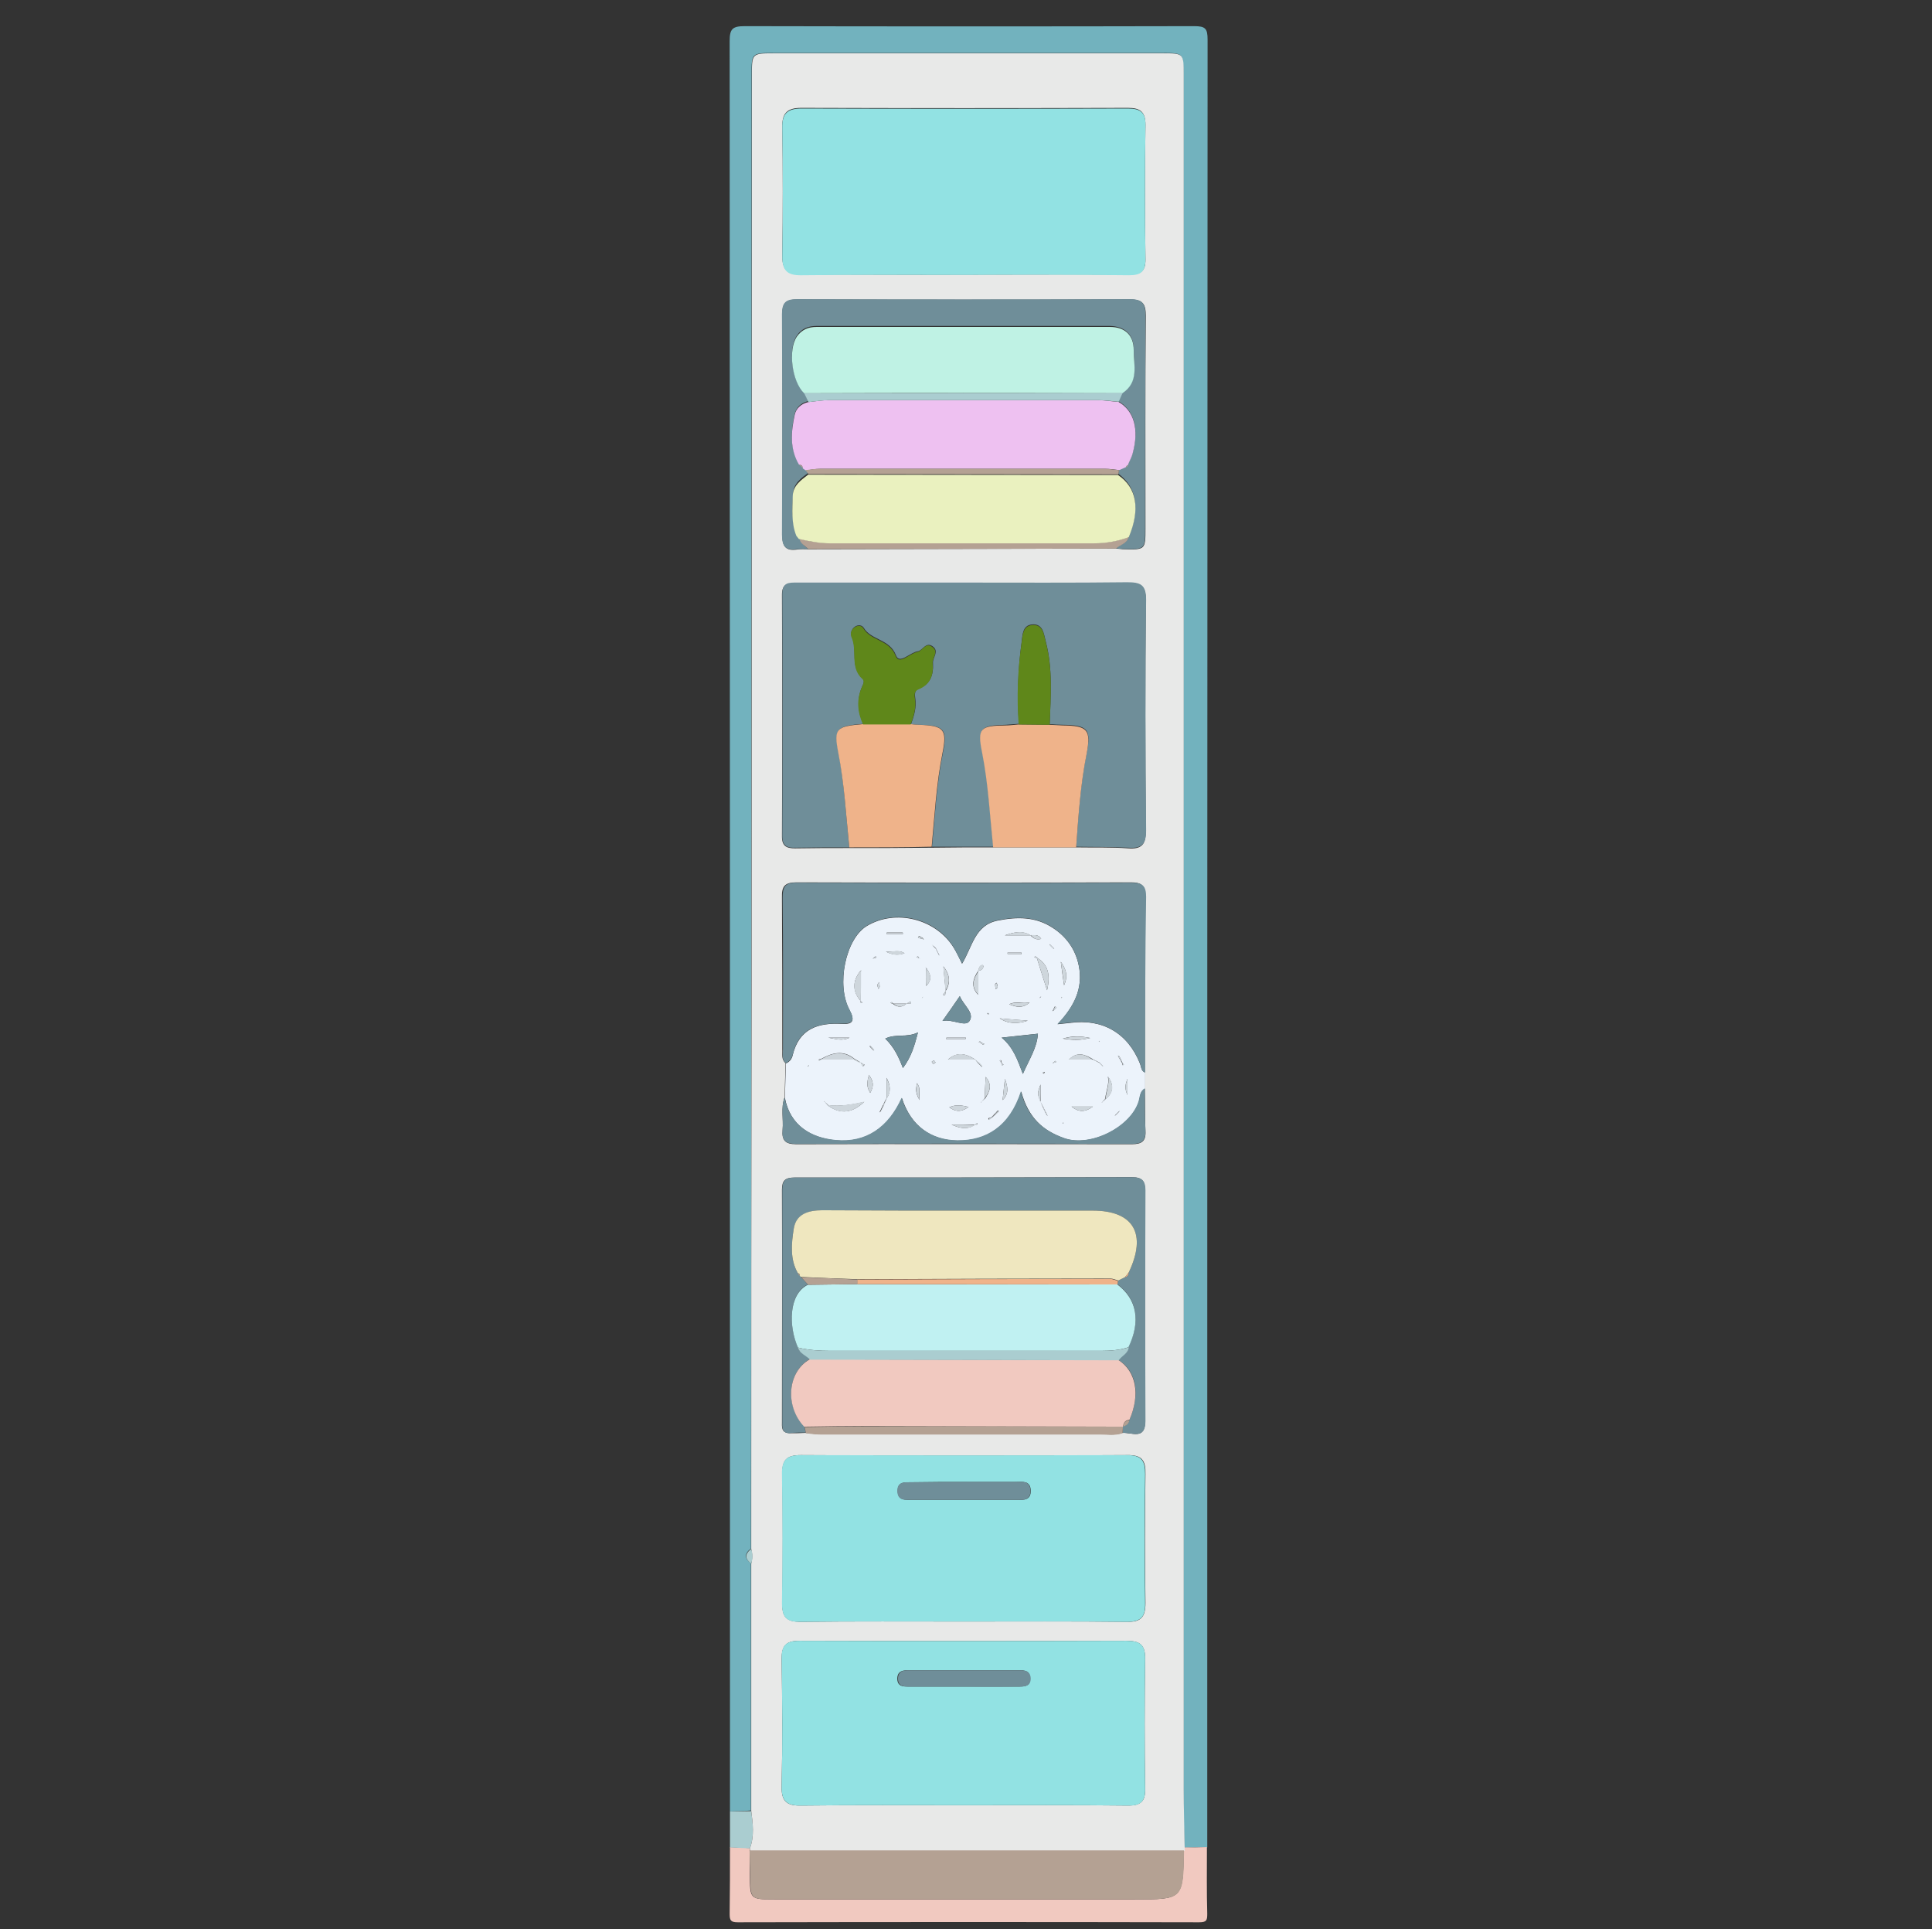 <?xml version="1.0" encoding="utf-8"?>
<!-- Generator: Adobe Illustrator 22.0.1, SVG Export Plug-In . SVG Version: 6.00 Build 0)  -->
<svg version="1.1" id="Calque_1" xmlns="http://www.w3.org/2000/svg" xmlns:xlink="http://www.w3.org/1999/xlink" x="0px" y="0px"
	 viewBox="0 0 591 590.1" style="enable-background:new 0 0 591 590.1;" xml:space="preserve">
<rect x="0" y="0" width="591" height="590.1" fill="#333333" stroke="none"/>
<style type="text/css">
	.st0{fill:#72B2BE;}
	.st1{fill:#F1C9C0;}
	.st2{fill:#AACDD0;}
	.st3{fill:#E8E9E8;}
	.st4{fill:#B4A193;}
	.st5{fill:#6F8E99;}
	.st6{fill:#92E2E3;}
	.st7{fill:#ECF3FB;}
	.st8{fill:#EFB38A;}
	.st9{fill:#5F871A;}
	.st10{fill:#CED6DC;}
	.st11{fill:#EFE7BF;}
	.st12{fill:#C0F1F2;}
	.st13{fill:#EEC1F1;}
	.st14{fill:#EAF1BF;}
	.st15{fill:#BFF2E4;}
</style>
<g id="xIi2L2_1_">
	<g>
		<path class="st0" d="M223.3,554.1c0-180.5,0-361-0.1-541.5c0-3.7,0.8-4.6,4.6-4.6c45.8,0.1,91.7,0.1,137.5,0
			c3.4,0,4.1,0.7,4.1,4.1c-0.1,184.3-0.1,368.7-0.1,553c-2.3,0-4.7,0-7,0.1c-0.1-6-0.3-12-0.3-18c0-174.8,0-349.6,0-524.4
			c0-6.6,0-6.6-6.6-6.6c-39.5,0-79,0-118.5,0c-7,0-7,0-7,6.7c0,93.3-0.1,186.6-0.1,279.9c0,57,0,114-0.1,170.9c-2,1.5-2,3,0,4.5
			c0,25.2,0,50.4,0,75.6C227.6,554,225.4,554,223.3,554.1z"/>
		<path class="st1" d="M362.2,565.1c2.3,0,4.7,0,7-0.1c0,6.8-0.1,13.6,0.1,20.4c0,2-0.2,2.6-2.5,2.6c-47-0.1-94.1-0.1-141.1,0
			c-2.2,0-2.5-0.6-2.5-2.6c0.1-6.8,0.1-13.6,0.1-20.4c2,0.1,4.1,0.2,6.1,0.3c0,0.2-0.1,0.5-0.1,0.7c0,2.5,0.1,5,0.1,7.5
			c0,7.4,0,7.5,7.5,7.5c36.7,0,73.5,0,110.2,0c14.8,0,14.8,0,15-15C362.2,565.7,362.2,565.4,362.2,565.1z"/>
		<path class="st2" d="M229.4,565.4c-2-0.1-4.1-0.2-6.1-0.3c0-3.7,0-7.3,0-11c2.2,0,4.4-0.1,6.5-0.1
			C230.3,557.7,230.8,561.6,229.4,565.4z"/>
		<path class="st3" d="M229.4,565.4c1.4-3.8,0.9-7.6,0.4-11.5c0-25.2,0-50.4,0-75.6c0.4-1.5,0.4-3,0-4.5c0-57,0-114,0.1-170.9
			c0-93.3,0.1-186.6,0.1-279.9c0-6.7,0-6.7,7-6.7c39.5,0,79,0,118.5,0c6.6,0,6.6,0,6.6,6.6c0,174.8,0,349.6,0,524.4
			c0,6,0.2,12,0.3,18c0,0.3,0,0.6,0,0.9c-44.3,0-88.6,0-132.9,0C229.3,565.8,229.4,565.6,229.4,565.4z M341.5,167.8
			c0.7,0.1,1.3,0.1,2,0.2c6.9,0.2,6.9,0.2,6.9-6.5c0-21.6-0.1-43.3,0.1-64.9c0-3.6-0.9-5-4.7-5c-34,0.1-67.9,0.1-101.9,0
			c-3.4,0-4.6,1-4.6,4.6c0.1,22.5,0.1,44.9,0,67.4c0,3.5,1,5,4.5,4.5c1.1-0.2,2.3-0.1,3.5-0.1C278.7,167.9,310.1,167.9,341.5,167.8z
			 M246.4,438.3c1.5,0.1,3,0.4,4.4,0.4c28.5,0,57.1,0,85.6,0c2.3,0,4.7,0.4,6.9-0.4c2.9-0.2,7.1,2.3,7-3.7
			c-0.1-23.5-0.1-46.9,0-70.4c0-2.9-0.9-4.1-4-4.1c-34.4,0.1-68.9,0.1-103.3,0.1c-2.8,0-3.8,0.9-3.8,3.7c0.1,23.6,0,47.3,0,70.9
			c0,1.6-0.3,3.5,2.3,3.6l0.3,0C243.4,438.4,244.9,438.4,246.4,438.3z M240.3,325.2c-0.1,3.5-0.2,7-0.3,10.5
			c-1.2,3.2-0.3,6.6-0.6,9.9c-0.3,3.2,0.8,4.4,4.1,4.4c34.3-0.1,68.5,0,102.8,0c2.9,0,4.3-0.9,4.1-4c-0.2-4.3-0.1-8.6-0.2-13
			c0-1.6,0-3.3,0-4.9c0-18,0-36,0.2-53.9c0-3.3-1.2-4.3-4.4-4.3c-34.1,0.1-68.3,0.1-102.4,0c-3.6,0-4.5,1.3-4.4,4.6
			c0.1,15.5,0.1,31,0.1,46.4C239.4,322.4,238.9,324,240.3,325.2z M303.8,259.2c8.4,0,16.9,0,25.3,0c5.3,0.1,10.7-0.1,16,0.3
			c4.1,0.3,5.4-1.1,5.4-5.3c-0.2-23.5-0.2-47,0-70.5c0.1-4.7-1.7-5.5-5.8-5.4c-16.7,0.2-33.3,0.1-50,0.1c-17,0-34,0-51,0
			c-2.5,0-4.5,0-4.5,3.5c0.1,24.7,0.1,49.3,0,74c0,3,1.5,3.6,4,3.6c5.5-0.1,11-0.1,16.5-0.1c8.4,0,16.8,0,25.2-0.1
			C291.3,259.2,297.5,259.2,303.8,259.2z M294.8,84c16.8,0,33.7-0.1,50.5,0c3.5,0,5.2-0.9,5.1-4.8c-0.2-13.7-0.2-27.3,0-41
			c0-4-1.6-5.2-5.3-5.2c-33.3,0.1-66.7,0.1-100,0c-4.3,0-5.9,1.6-5.8,5.9c0.2,13,0.2,26,0,39c-0.1,4.6,1.5,6.1,6,6.1
			C261.8,83.9,278.3,84.1,294.8,84z M294.8,496c16.6,0,33.3-0.1,49.9,0.1c4.4,0.1,5.7-1.5,5.7-5.8c-0.2-13.1-0.2-26.3,0-39.4
			c0.1-4.2-1.1-5.9-5.6-5.8c-33.3,0.2-66.6,0.2-99.8,0c-4.4,0-5.8,1.5-5.7,5.8c0.2,13.1,0.2,26.3,0,39.4c-0.1,4.3,1.2,5.8,5.7,5.8
			C261.5,495.9,278.2,496,294.8,496z M294.7,552.2c16.8,0,33.6-0.1,50.4,0.1c3.9,0,5.3-1.3,5.2-5.2c-0.2-13.2-0.2-26.3,0-39.5
			c0.1-4.5-1.6-5.7-5.8-5.7c-33.3,0.1-66.6,0.1-99.9,0c-4.1,0-5.5,1.4-5.5,5.5c0.2,13,0.3,26,0,39c-0.1,4.7,1.6,6,6.1,5.9
			C261.8,552.1,278.3,552.2,294.7,552.2z"/>
		<path class="st2" d="M229.8,473.8c0.5,1.5,0.5,3,0,4.5C227.8,476.8,227.8,475.3,229.8,473.8z"/>
		<path class="st4" d="M229.3,566c44.3,0,88.6,0,132.9,0c-0.2,15-0.2,15-15,15c-36.7,0-73.5,0-110.2,0c-7.5,0-7.5,0-7.5-7.5
			C229.4,571,229.3,568.5,229.3,566z"/>
		<path class="st5" d="M259.8,259.2c-5.5,0-11,0-16.5,0.1c-2.5,0.1-4-0.5-4-3.6c0.1-24.7,0.1-49.3,0-74c0-3.6,2-3.5,4.5-3.5
			c17,0,34,0,51,0c16.7,0,33.3,0.1,50-0.1c4.1,0,5.8,0.7,5.8,5.4c-0.3,23.5-0.2,47,0,70.5c0,4.2-1.3,5.6-5.4,5.3
			c-5.3-0.3-10.6-0.2-16-0.3c0.7-9.6,1.3-19.2,3.2-28.6c1.5-7.4,0.3-8.6-7.3-8.7c-1.3,0-2.7-0.1-4-0.2c0.3-8.5,1-17-1.2-25.3
			c-0.6-2.3-0.8-5.5-4.2-5.2c-3,0.3-2.9,3.3-3.2,5.5c-1.1,8.2-1.4,16.5-0.8,24.9c-1.3,0.1-2.6,0.2-4,0.3c-7.7,0.2-8.6,0.9-7.2,8.2
			c1.9,9.6,2.4,19.4,3.4,29.1c-6.3,0-12.5,0-18.8,0c0.9-9.6,1.4-19.2,3.3-28.6c1.5-7.4,0.4-8.5-7.2-8.7c-0.8,0-1.7-0.1-2.5-0.2
			c0.9-2.5,1.7-5.1,1.3-7.8c-0.2-1.2-0.3-2.5,1-3c3.7-1.5,4.6-4.3,4.4-8c-0.1-1.6,2-3.5-0.1-5c-2.1-1.5-3.1,1.3-4.5,1.5
			c-2.4,0.3-5.6,4.1-6.7,1.3c-1.9-5.1-7.6-4.6-9.9-8.5c-0.5-0.8-1.7-1-2.7-0.3c-1.1,0.8-1.4,2-0.9,3.1c1.8,4.1-0.7,9.2,3.3,12.7
			c0.8,0.7,0.1,1.9-0.3,2.8c-1.5,3.8-1.2,7.5,0.5,11.1c-8.1,0.7-9,1.3-7.6,8.6C258.3,239.8,258.8,249.5,259.8,259.2z"/>
		<path class="st6" d="M294.8,84.1c-16.5,0-33-0.1-49.5,0.1c-4.6,0.1-6.1-1.5-6-6.1c0.2-13,0.2-26,0-39c-0.1-4.3,1.5-5.9,5.8-5.9
			c33.3,0.1,66.7,0.1,100,0c3.8,0,5.4,1.2,5.3,5.2c-0.2,13.7-0.2,27.3,0,41c0,3.9-1.6,4.8-5.1,4.8C328.4,84,311.6,84,294.8,84.1z"/>
		<path class="st6" d="M294.8,496c-16.6,0-33.3-0.1-49.9,0.1c-4.4,0.1-5.7-1.4-5.7-5.8c0.2-13.1,0.2-26.3,0-39.4
			c-0.1-4.3,1.4-5.8,5.7-5.8c33.3,0.1,66.6,0.1,99.8,0c4.5,0,5.6,1.6,5.6,5.8c-0.2,13.1-0.2,26.3,0,39.4c0.1,4.3-1.2,5.8-5.7,5.8
			C328.1,495.9,311.5,496,294.8,496z M295.3,453.3C295.3,453.4,295.3,453.4,295.3,453.3c-5.5,0-11,0-16.5,0.1c-2,0-4.3-0.2-4.2,2.8
			c0.1,2.7,2.2,2.6,4,2.6c10.8,0,21.7,0,32.5,0c2,0,4.3,0.2,4.2-2.9c-0.1-3.1-2.6-2.6-4.4-2.6C305.6,453.3,300.4,453.3,295.3,453.3z
			"/>
		<path class="st6" d="M294.7,552.2c-16.5,0-33-0.1-49.5,0.1c-4.4,0.1-6.2-1.2-6.1-5.9c0.3-13,0.2-26,0-39c-0.1-4.1,1.3-5.5,5.5-5.5
			c33.3,0.1,66.6,0.1,99.9,0c4.3,0,5.9,1.2,5.8,5.7c-0.2,13.1-0.2,26.3,0,39.5c0.1,3.9-1.3,5.3-5.2,5.2
			C328.4,552.1,311.6,552.2,294.7,552.2z M294.8,515.9C294.8,515.9,294.8,516,294.8,515.9c5.6,0,11.3,0,16.9,0
			c1.7,0,3.5-0.1,3.4-2.5c0-2.4-1.7-2.5-3.5-2.5c-11.3,0-22.6,0-33.9,0c-1.9,0-3.3,0.5-3.2,2.8c0.1,2.1,1.7,2.2,3.2,2.2
			C283.5,515.9,289.1,515.9,294.8,515.9z"/>
		<path class="st7" d="M350.3,328.1c0,1.6,0,3.3,0,4.9c-1.6,0.8-1.5,2.5-1.9,3.9c-2.4,7.9-14.8,14.1-22.8,11.3
			c-6.5-2.3-11-6.2-13.2-14.3c-3.5,10.8-10.6,15.1-19.5,15c-7.9-0.1-14.2-4.3-17-13c-4.1,9.1-11,13.8-20.2,12.9
			c-7.5-0.7-14-4.4-15.6-13c0.1-3.5,0.2-7,0.3-10.5c1.2-0.5,1.9-1.5,2.1-2.6c2-8.1,7.8-9.9,15.1-9.5c3.3,0.2,4-1,2.3-4.2
			c-4.2-7.7-1.2-21.8,5.2-25.7c8.9-5.4,21.3-2.2,26.7,6.7c0.8,1.3,1.5,2.8,2.5,4.8c3.2-5.3,3.9-11.8,10.9-13.2
			c6-1.2,11.6-1.2,16.8,2.2c4.2,2.7,7,6.6,8,11.6c1.4,6.9-1.4,12.5-6.5,17.9c1.9-0.2,2.9-0.3,3.8-0.4c9.9-1.4,17.7,3.1,21.4,12.4
			C349.1,326.2,349,327.6,350.3,328.1z M252.3,337l-0.2-0.2C252.1,336.9,252.2,337.1,252.3,337c0.3,0.4,0.6,0.7,0.9,1.1
			c4,3,7.7,2.2,11.1-1l0.2-0.2l-0.2,0.2c-3.6,0.8-7.2,1.4-10.9,1C253,337.7,252.6,337.3,252.3,337z M300.2,337l-0.2,0.3
			C300,337.3,300.3,337.1,300.2,337c0.4-0.3,0.7-0.6,1.1-0.9c1.4-2.1,2.4-4.2,0.2-6.7c-0.1,2.2-0.2,4.4-0.3,6.6
			C300.9,336.3,300.6,336.7,300.2,337z M337.2,337l-0.2,0.3C337,337.3,337.3,337.1,337.2,337c0.4-0.2,0.8-0.6,1.1-0.9
			c2.4-2,2.4-4.4,0.6-6.8c0.5,2.3-0.6,4.5-0.8,6.7C337.9,336.3,337.5,336.7,337.2,337z M299.3,325c-0.3-0.3-0.7-0.6-1-0.9
			c-2.7-1.8-5.5-2.5-8.3,0c2.8,0,5.5,0,8.3,0c0.3,0.4,0.6,0.7,0.9,1.1c0.3,0.3,0.7,0.7,1,1l0.3,0.2c0,0-0.2-0.3-0.2-0.3
			C300,325.7,299.7,325.3,299.3,325z M247.2,326l-0.2,0.3c0,0,0.3-0.2,0.3-0.2l0.2-0.3L247.2,326z M337.3,326c-0.3-0.3-0.7-0.7-1-1
			c-0.7-0.3-1.3-0.7-2-1c-2.4-1.5-4.8-2.4-7.3,0.1c2.4,0,4.8,0,7.3,0c0.7,0.3,1.3,0.7,2,1c0.3,0.3,0.7,0.7,1,1l0.3,0.2
			C337.5,326.3,337.3,326,337.3,326z M282.2,305l-0.2,0.3C282,305.3,282.3,305.1,282.2,305l0.3-0.2L282.2,305z M319.2,327.9
			c-0.1,0.1-0.2,0.2-0.2,0.3c0,0,0.1,0.2,0.2,0.2c0.1-0.1,0.2-0.1,0.3-0.2l0.1-0.3L319.2,327.9z M318.3,305.1l0.2-0.3
			c0,0-0.3,0.2-0.3,0.2l-0.2,0.3L318.3,305.1z M302.4,309.9c-0.2,0-0.3,0-0.5,0c0.1,0.1,0.1,0.2,0.2,0.3c0.2,0,0.3,0,0.5,0
			C302.5,310.1,302.5,310,302.4,309.9z M322.2,290.1l0.3,0.2c0,0-0.2-0.3-0.2-0.3c-0.3-0.3-0.7-0.7-1-1l-0.3-0.2
			c0,0,0.2,0.3,0.2,0.3C321.5,289.5,321.9,289.8,322.2,290.1z M285.2,289.1c0.3,0.3,0.6,0.7,1,1c0.3,0.7,0.7,1.3,1,2l0.3,0.2
			l-0.2-0.2c-0.3-0.7-0.7-1.3-1-2C286,289.7,285.6,289.4,285.2,289.1l-0.2-0.2C285,288.9,285.2,289.1,285.2,289.1z M341.3,341.1
			c0.3-0.3,0.7-0.7,1-1l0.2-0.3c0,0-0.3,0.2-0.3,0.2c-0.3,0.3-0.7,0.7-1,1l-0.2,0.3C341,341.3,341.3,341.1,341.3,341.1z M266.3,320
			l-0.3-0.1l0.1,0.3c0.3,0.3,0.7,0.7,1,1l0.3,0.2c0,0-0.2-0.3-0.2-0.3C267,320.7,266.7,320.3,266.3,320z M304.3,341.1
			c0.4-0.3,0.7-0.7,1.1-1l0.1-0.4c0,0-0.4,0.1-0.4,0.1c-0.3,0.4-0.6,0.7-1,1.1c-0.3,0.3-0.6,0.7-1,1c-0.2,0.2-1-0.2-0.7,0.6
			c0.2-0.2,0.5-0.3,0.7-0.5C303.6,341.8,304,341.4,304.3,341.1z M342.3,323l-0.3-0.1l0.1,0.3c0.4,0.6,0.7,1.3,1.1,1.9
			c0.2,0.2-0.2,1,0.6,0.6c-0.2-0.2-0.4-0.5-0.5-0.7C343,324.3,342.7,323.6,342.3,323z M300.3,319c-0.3-0.1-0.4-0.8-0.9-0.2
			c0.3,0.1,0.5,0.2,0.8,0.3c0.3,0.2,0.4,0.9,0.9,0.2C300.8,319.2,300.6,319.1,300.3,319z M267.3,293.1c0.2-0.2,1,0.2,0.6-0.6
			c-0.2,0.2-0.5,0.3-0.7,0.5l-0.2,0.3L267.3,293.1z M281.2,293.1l0.2,0.2L281.2,293.1c-0.2-0.2-0.3-0.9-0.8-0.3
			C280.7,292.9,281,293,281.2,293.1z M320.2,341.1l0.3,0.2l-0.2-0.3c-0.3-0.7-0.7-1.3-1-2c-0.3-0.7-0.7-1.3-1-2c0-1.8,0-3.5,0-5.3
			c-1,2.8-1,2.8,0,5.3c0.3,0.7,0.6,1.4,0.9,2.1C319.5,339.8,319.9,340.5,320.2,341.1z M269.3,340.1c0.3-0.7,0.7-1.3,1-2
			c0.3-0.7,0.6-1.4,0.9-2.1c1.4-2,1.2-4.1,0-6.3c0,2.1,0,4.2,0,6.2c-0.4,0.7-0.7,1.3-1,2c-0.3,0.7-0.7,1.3-1,2l-0.2,0.3
			C269,340.3,269.3,340.1,269.3,340.1z M306.4,325c-0.2-0.2,0.1-1-0.6-0.6c0.2,0.2,0.3,0.5,0.5,0.7c0.2,0.2-0.2,1.1,0.7,0.6
			C306.7,325.5,306.5,325.2,306.4,325z M322.3,325.1c0.2-0.2,1,0.2,0.6-0.6c-0.2,0.2-0.5,0.3-0.7,0.5l-0.2,0.3L322.3,325.1z
			 M322.3,309.1c0.3-0.3,0.6-0.6,0.9-0.9c-0.2-0.1-0.3-0.3-0.5-0.4c-0.2,0.4-0.4,0.8-0.6,1.2l-0.2,0.3L322.3,309.1z M282.2,287.2
			l0.4,0.2l-0.2-0.4c-0.4-0.2-0.8-0.5-1.3-0.7c0,0-0.2,0.4-0.3,0.5C281.2,287,281.7,287.1,282.2,287.2z M263.3,325
			c-0.6-0.4-1.3-0.7-1.9-1.1c-3.4-2.8-6.8-1.9-10.2,0c-0.2,0.2-1-0.2-0.6,0.6c0.2-0.2,0.5-0.3,0.7-0.5c3.3,0,6.6,0,9.9,0
			C261.9,324.4,262.6,324.8,263.3,325c0.2,0.4,0.4,0.8,0.7,1.2c0.2-0.2,0.3-0.3,0.5-0.5C264,325.5,263.7,325.3,263.3,325z
			 M277.3,307c-1.3,0-2.6,0-4,0c-0.3-0.1-0.4-0.8-0.9-0.2c0.3,0.1,0.5,0.2,0.8,0.3C274.6,308.2,275.9,308.2,277.3,307
			c0.5,0,1-0.1,1.4-0.1c-0.1-0.2-0.2-0.4-0.2-0.6C278.1,306.6,277.7,306.8,277.3,307z M298.2,344c-2.4,0-4.8,0-7.1,0
			C293.5,345.1,296,345.7,298.2,344c0.3-0.1,1,0.3,0.7-0.5C298.7,343.7,298.5,343.9,298.2,344z M283.3,296l-0.2-0.2L283.3,296
			c0,1.9,0,3.7,0,5.6C285.4,299.5,284.5,297.8,283.3,296z M315.2,286.1c0.9,0.9,1.8,1.5,3.3,1.1
			C317.6,285.7,316.4,286.1,315.2,286.1c-2.5-1.6-5.2-0.9-7.8,0C310,286.1,312.6,286.1,315.2,286.1z M289.3,303.1
			c1.6-2.6,1.2-5.1-0.7-7.5C288.8,298,289,300.5,289.3,303.1c-0.3,0.4-0.5,0.8-0.8,1.2c0.2,0.1,0.4,0.2,0.6,0.2
			C289.2,304,289.2,303.6,289.3,303.1z M299.2,297c-1.6,2.4-2.3,4.8,0,7.3C299.3,301.9,299.3,299.5,299.2,297
			c0.9-0.2,1.6-0.5,1.6-1.5c0-0.1-0.2-0.3-0.3-0.3C299.5,295.4,299.5,296.3,299.2,297z M263.2,306.1c0.2,0.2-0.2,1,0.6,0.6
			C263.6,306.5,263.5,306.3,263.2,306.1c0.1-3,0.1-6,0.1-9l0.2-0.3l-0.3,0.2C260.8,300,260.7,303.1,263.2,306.1z M317.3,293
			c-0.3-0.1-0.5-0.8-0.9-0.2c0.3,0.1,0.5,0.2,0.8,0.3c0.9,2.9,1.8,5.8,3.1,9.8C321.4,298.1,320.6,295.1,317.3,293z M312.9,328.5
			c2-4.6,4.3-7.9,4.6-12.3c-3.6,0.4-6.9,0.7-11.1,1.2C309.9,320.3,311.2,324,312.9,328.5z M280.8,315.8c-3.5,1.7-6.8,0.3-10,1.9
			c2.7,2.6,4.1,5.6,5.4,9C278.7,323.4,279.7,320.1,280.8,315.8z M288.3,312.3c3-0.7,6.9,1.9,8.2,0.1c1.8-2.5-1.8-4.9-2.9-7.7
			C291.8,307.3,290.1,309.8,288.3,312.3z M305.8,311.5c2.7,1.8,5.7,1.7,8.6,0.7C311.6,312,308.7,311.8,305.8,311.5z M334.3,338.5
			c-2.6,0-4.5,0-6.5,0C329.8,340.1,331.7,340.4,334.3,338.5z M290.4,338.7c2.4,1.8,4.2,1.1,5.9-0.1
			C294.5,338.2,292.6,337.7,290.4,338.7z M315,306.6c-2.1,0.6-4.2-0.5-6.3,0.6C310.8,308.1,313,308.5,315,306.6z M306.7,336.5
			c2.1-2,1.5-4.3,0.7-6.5C307.2,332.1,306.9,334.3,306.7,336.5z M325.5,301.4c0.9-2.1,1.2-4.2-1-7.2
			C324.9,297.4,325.2,299.4,325.5,301.4z M266.2,334.3c1.2-2.2,1-3.6-0.4-5.5C265.2,331.1,265,332.4,266.2,334.3z M325.1,317.7
			c3.2,0.5,5.2,0.6,8.4-0.2C330.3,316.9,328.2,316.8,325.1,317.7z M295.3,317.9c0.1-0.2,0.1-0.3,0.2-0.5c-2,0-4,0-6,0
			c0,0.2,0,0.3,0,0.5C291.4,317.9,293.3,317.9,295.3,317.9z M259.9,317.4c-2.5,0-4.6,0-6.6,0C255.4,317.7,257.5,318.6,259.9,317.4z
			 M271.3,285.2c0,0.2,0,0.3-0.1,0.5c1.7,0,3.3,0,5,0c0-0.2,0-0.3-0.1-0.5C274.5,285.2,272.9,285.2,271.3,285.2z M344.9,334.9
			c0-2,0-3.4,0-4.9C344.3,331.5,343.9,332.9,344.9,334.9z M271,291.1c2.5,1.2,4,1,5.7,0.5C275.3,290.6,273.8,291.1,271,291.1z
			 M312.4,291.9c0-0.2,0.1-0.3,0.1-0.5c-1.4,0-2.9,0-4.3,0c0,0.2,0,0.3,0.1,0.5C309.6,291.9,311,291.9,312.4,291.9z M280.5,331.3
			c-0.3,1.7-0.6,2.9,0.8,5.2C281.1,334.1,281.7,332.9,280.5,331.3z M286.2,325c-0.2-0.2-0.4-0.6-0.5-0.6c-0.3,0-0.5,0.3-0.7,0.4
			c0.2,0.2,0.3,0.6,0.5,0.6C285.7,325.4,286,325.2,286.2,325z M304.6,302.6c0.3-0.3,0.6-0.5,0.6-0.7c0-0.4-0.2-0.9-0.3-1.3
			c-0.2,0.2-0.5,0.3-0.5,0.5C304.4,301.6,304.5,302,304.6,302.6z M268.9,300.4c-0.2,0.4-0.5,0.6-0.5,0.9c0,0.4,0.2,0.8,0.3,1.2
			c0.1-0.2,0.4-0.5,0.4-0.7C269.1,301.4,269,301,268.9,300.4z M324.7,305.3l0.2-0.3l-0.3,0L324.7,305.3z M325,343.5l0.3,0.2l0-0.3
			L325,343.5z M336.1,318.5l0.3,0.2l0-0.3L336.1,318.5z"/>
		<path class="st5" d="M350.3,328.1c-1.3-0.5-1.2-1.9-1.6-2.9c-3.7-9.2-11.4-13.7-21.4-12.4c-1,0.1-1.9,0.2-3.8,0.4
			c5.2-5.4,7.9-11,6.5-17.9c-1-5-3.8-8.8-8-11.6c-5.2-3.4-10.8-3.4-16.8-2.2c-7,1.4-7.7,7.8-10.9,13.2c-1.1-2-1.7-3.4-2.5-4.8
			c-5.4-9-17.8-12.1-26.7-6.7c-6.4,3.9-9.4,18-5.2,25.7c1.7,3.2,1,4.3-2.3,4.2c-7.3-0.3-13.2,1.4-15.1,9.5c-0.3,1.1-1,2.1-2.1,2.6
			c-1.4-1.2-0.9-2.8-0.9-4.2c0-15.5,0.1-31-0.1-46.4c0-3.4,0.8-4.7,4.4-4.6c34.1,0.1,68.3,0.1,102.4,0c3.2,0,4.4,0.9,4.4,4.3
			C350.3,292.1,350.3,310.1,350.3,328.1z"/>
		<path class="st5" d="M241.6,438.4c-2.6,0-2.3-2-2.3-3.6c0-23.6,0-47.3,0-70.9c0-2.8,1-3.7,3.8-3.7c34.4,0,68.9,0,103.3-0.1
			c3.1,0,4,1.2,4,4.1c-0.1,23.5-0.1,46.9,0,70.4c0,6-4.2,3.5-7,3.7c0-0.7,0.1-1.3,0.1-2l0.1-0.1c1.1-0.2,1.6-0.9,1.9-1.9
			c3.4-7.9,2.1-15-3.4-18.3c1-1.4,2.9-2,3.1-4c3.8-7.9,2.6-14.7-3.4-19.2c0.1-0.4,0.2-0.8,0.3-1.1c0.7-0.3,1.3-0.7,2-1
			c0.8-0.2,1.1-0.8,1.2-1.5c5.6-11.8,1.5-18.9-11.1-18.9c-18.9,0-37.9,0-56.8,0c-8.6,0-17.3-0.1-25.9-0.1c-4.1,0-7.9,1.1-8.7,5.7
			c-0.7,4.5-1.2,9.3,1.3,13.6c0.1,0.3,0.3,0.5,0.5,0.6c0.1,0.2,0.3,0.3,0.4,0.5c0.7,0.8,1.4,1.5,2.1,2.3c-5.9,2.9-5.9,12.8-3,19.2
			c0.5,1.9,2.5,2.3,3.7,3.6c-6.9,3.8-7.8,14.4-1.7,20.6c0.1,0.6,0.2,1.3,0.4,1.9c-1.5,0-3,0-4.5,0.1
			C241.9,438.4,241.6,438.4,241.6,438.4z"/>
		<path class="st5" d="M247.2,167.9c-1.2,0-2.3,0-3.5,0.1c-3.5,0.5-4.5-1-4.5-4.5c0.1-22.5,0.1-44.9,0-67.4c0-3.6,1.2-4.6,4.6-4.6
			c34,0.1,67.9,0.1,101.9,0c3.8,0,4.7,1.4,4.7,5c-0.1,21.6-0.1,43.3-0.1,64.9c0,6.7,0,6.7-6.9,6.5c-0.7,0-1.3-0.1-2-0.2
			c1.3-1.2,3.4-1.5,3.9-3.6c3.5-8.6,2.4-15.1-3.2-19.2c0.1-0.4,0.2-0.9,0.3-1.3c0.7-0.3,1.3-0.6,2-0.9c0.3-0.1,0.5-0.3,0.6-0.6
			c0.5-1.2,1.2-2.4,1.5-3.7c2-7.3,0.4-12.9-4.4-15.7c0.4-0.9,0.8-1.8,1.2-2.7c5.1-3.3,3.5-8.6,3.5-13.2c0-4.5-2.8-7-7.3-7.1
			c-29.9,0-59.8,0-89.7,0c-2.5,0-4.6,0.8-6,2.9c-2.8,4-1.6,13.9,2.2,17.4c0.4,0.9,0.8,1.8,1.2,2.7c-2.1,0.5-3.6,1.9-4.1,3.9
			c-1.1,5.2-1.6,10.4,1.3,15.2c0.4,0.3,0.7,0.7,1.1,1c0.3,0.2,0.6,0.4,0.9,0.6c0.3,0.4,0.6,0.8,0.9,1.2c-2.3,1.7-4.6,3.3-4.7,6.5
			c-0.2,4.1-0.6,8.2,1.1,12.2c0.3,0.3,0.5,0.7,0.8,1c0,0,0.2,0,0.2,0C244.8,166.4,246.3,166.9,247.2,167.9z"/>
		<path class="st8" d="M259.8,259.2c-1-9.7-1.5-19.4-3.4-29.1c-1.4-7.3-0.6-7.9,7.6-8.6c4.9,0,9.8,0,14.6,0c0.8,0.1,1.7,0.2,2.5,0.2
			c7.6,0.3,8.7,1.3,7.2,8.7c-1.9,9.5-2.4,19.1-3.3,28.6C276.6,259.2,268.2,259.2,259.8,259.2z"/>
		<path class="st8" d="M303.8,259.2c-1-9.7-1.5-19.5-3.4-29.1c-1.5-7.4-0.5-8.1,7.2-8.2c1.3,0,2.6-0.2,4-0.3c3.2,0,6.4,0.1,9.5,0.1
			c1.3,0.1,2.7,0.1,4,0.2c7.6,0.1,8.7,1.3,7.3,8.7c-1.9,9.5-2.5,19-3.2,28.6C320.7,259.2,312.2,259.2,303.8,259.2z"/>
		<path class="st5" d="M240,335.7c1.7,8.6,8.1,12.3,15.6,13c9.2,0.9,16.1-3.8,20.2-12.9c2.8,8.7,9.2,12.9,17,13
			c8.8,0.1,16-4.2,19.5-15c2.1,8.1,6.7,12,13.2,14.3c8,2.9,20.4-3.4,22.8-11.3c0.4-1.3,0.3-3,1.9-3.9c0,4.3,0,8.7,0.2,13
			c0.1,3.1-1.2,4-4.1,4c-34.3-0.1-68.5-0.1-102.8,0c-3.4,0-4.4-1.2-4.1-4.4C239.7,342.3,238.8,338.9,240,335.7z"/>
		<path class="st4" d="M343.5,436.4c0,0.7-0.1,1.3-0.1,2c-2.3,0.8-4.6,0.4-6.9,0.4c-28.5,0-57.1,0-85.6,0c-1.5,0-3-0.2-4.4-0.4
			c-0.1-0.6-0.2-1.3-0.4-1.9c6.5-0.1,13-0.2,19.5-0.2C291.5,436.2,317.5,436.3,343.5,436.4z"/>
		<path class="st4" d="M247.2,167.9c-0.9-1-2.4-1.5-2.6-3.1c3.1,0.8,6.1,1.3,9.3,1.3c26.9-0.1,53.8-0.1,80.7,0
			c3.7,0,7.3-0.5,10.7-1.9c-0.5,2.1-2.6,2.4-3.9,3.6C310.1,167.9,278.7,167.9,247.2,167.9z"/>
		<path class="st4" d="M241.6,438.4c0,0,0.3,0,0.3,0C241.9,438.4,241.6,438.4,241.6,438.4z"/>
		<path class="st9" d="M278.6,221.6c-4.9,0-9.8,0-14.6,0c-1.7-3.7-2-7.4-0.5-11.1c0.4-0.9,1.1-2.1,0.3-2.8
			c-3.9-3.5-1.5-8.6-3.3-12.7c-0.5-1.1-0.2-2.3,0.9-3.1c1-0.7,2.2-0.6,2.7,0.3c2.3,3.9,8,3.4,9.9,8.5c1.1,2.8,4.3-0.9,6.7-1.3
			c1.4-0.2,2.4-3.1,4.5-1.5c2.1,1.5-0.1,3.3,0.1,5c0.3,3.7-0.7,6.5-4.4,8c-1.3,0.5-1.2,1.8-1,3C280.3,216.5,279.5,219.1,278.6,221.6
			z"/>
		<path class="st9" d="M321.1,221.7c-3.2,0-6.4-0.1-9.5-0.1c-0.6-8.3-0.3-16.6,0.9-24.9c0.3-2.2,0.3-5.2,3.2-5.5
			c3.4-0.3,3.6,2.9,4.2,5.2C322.1,204.7,321.4,213.2,321.1,221.7z"/>
		<path class="st5" d="M295.3,453.3c5.2,0,10.3-0.1,15.5,0c1.9,0,4.3-0.5,4.4,2.6c0.1,3.1-2.2,2.9-4.2,2.9c-10.8,0-21.7,0-32.5,0
			c-1.8,0-3.9,0.2-4-2.6c-0.1-3.1,2.2-2.8,4.2-2.8C284.3,453.4,289.8,453.4,295.3,453.3C295.3,453.4,295.3,453.4,295.3,453.3z"/>
		<path class="st5" d="M294.8,515.9c-5.6,0-11.3,0-16.9,0c-1.5,0-3.1-0.1-3.2-2.2c-0.1-2.3,1.3-2.8,3.2-2.8c11.3,0,22.6,0,33.9,0
			c1.7,0,3.4,0.2,3.5,2.5c0,2.4-1.7,2.5-3.4,2.5C306.1,516,300.4,516,294.8,515.9C294.8,516,294.8,515.9,294.8,515.9z"/>
		<path class="st5" d="M312.9,328.5c-1.7-4.5-3-8.2-6.5-11.1c4.2-0.4,7.5-0.8,11.1-1.2C317.2,320.5,314.9,323.9,312.9,328.5z"/>
		<path class="st5" d="M280.8,315.8c-1.1,4.3-2.1,7.5-4.6,10.9c-1.3-3.4-2.6-6.4-5.4-9C274,316.1,277.3,317.6,280.8,315.8z"/>
		<path class="st5" d="M288.3,312.3c1.8-2.5,3.5-5,5.3-7.6c1.1,2.8,4.7,5.3,2.9,7.7C295.2,314.2,291.3,311.6,288.3,312.3z"/>
		<path class="st10" d="M317.3,293c3.3,2.1,4.1,5.1,3,9.9c-1.3-4-2.2-6.9-3.1-9.8L317.3,293z"/>
		<path class="st10" d="M253.3,338c3.7,0.5,7.3-0.2,10.9-1l0.1,0.1c-3.4,3.2-7.1,4.1-11.1,1C253.2,338.1,253.3,338,253.3,338z"/>
		<path class="st10" d="M261.2,324.1c-3.3,0-6.6,0-9.9,0l-0.1-0.1c3.4-2,6.8-2.8,10.2,0L261.2,324.1z"/>
		<path class="st10" d="M305.8,311.5c2.9,0.2,5.8,0.5,8.6,0.7C311.5,313.2,308.6,313.3,305.8,311.5z"/>
		<path class="st10" d="M263.4,297.1c0,3,0,5.9-0.1,8.9l-0.1,0.1c-2.6-3-2.4-6.1,0-9.1L263.4,297.1z"/>
		<path class="st10" d="M334.3,338.5c-2.6,1.9-4.5,1.6-6.5,0C329.8,338.5,331.7,338.5,334.3,338.5z"/>
		<path class="st10" d="M298.3,324.1c-2.8,0-5.5,0-8.3,0C292.8,321.5,295.6,322.3,298.3,324.1L298.3,324.1z"/>
		<path class="st10" d="M290.4,338.7c2.2-1,4.1-0.5,5.9-0.1C294.6,339.8,292.8,340.5,290.4,338.7z"/>
		<path class="st10" d="M334.2,324.1c-2.4,0-4.8,0-7.3,0C329.5,321.6,331.9,322.5,334.2,324.1C334.3,324,334.2,324.1,334.2,324.1z"
			/>
		<path class="st10" d="M299.3,297.1c0,2.4,0,4.8,0,7.2C296.9,301.8,297.7,299.4,299.3,297.1L299.3,297.1z"/>
		<path class="st10" d="M315,306.6c-2,1.9-4.2,1.4-6.3,0.6C310.8,306.2,312.9,307.3,315,306.6z"/>
		<path class="st10" d="M301.2,336c0.1-2.2,0.2-4.4,0.3-6.6C303.7,331.9,302.7,334,301.2,336C301.3,336.1,301.2,336,301.2,336z"/>
		<path class="st10" d="M306.7,336.5c0.2-2.2,0.5-4.4,0.7-6.5C308.2,332.2,308.8,334.5,306.7,336.5z"/>
		<path class="st10" d="M338.2,336c0.2-2.2,1.2-4.4,0.8-6.7c1.7,2.5,1.8,4.8-0.6,6.8C338.3,336.1,338.2,336,338.2,336z"/>
		<path class="st10" d="M289.2,303c-0.2-2.5-0.4-5-0.7-7.5C290.5,298,290.9,300.5,289.2,303C289.3,303.1,289.2,303,289.2,303z"/>
		<path class="st10" d="M325.5,301.4c-0.3-2-0.5-3.9-1-7.2C326.7,297.2,326.4,299.2,325.5,301.4z"/>
		<path class="st10" d="M266.2,334.3c-1.2-1.9-1-3.3-0.4-5.5C267.2,330.8,267.4,332.1,266.2,334.3z"/>
		<path class="st10" d="M325.1,317.7c3.1-0.8,5.2-0.8,8.4-0.2C330.3,318.3,328.2,318.1,325.1,317.7z"/>
		<path class="st10" d="M295.3,317.9c-1.9,0-3.9,0-5.8,0c0-0.2,0-0.3,0-0.5c2,0,4,0,6,0C295.4,317.6,295.3,317.8,295.3,317.9z"/>
		<path class="st10" d="M259.9,317.4c-2.5,1.2-4.5,0.3-6.6,0C255.4,317.4,257.4,317.4,259.9,317.4z"/>
		<path class="st10" d="M315.2,286.1c-2.6,0-5.2,0-7.8,0C310.1,285.2,312.7,284.4,315.2,286.1L315.2,286.1z"/>
		<path class="st10" d="M283.3,296c1.2,1.7,2.2,3.5,0,5.6C283.2,299.8,283.2,297.9,283.3,296L283.3,296z"/>
		<path class="st10" d="M298.3,344.1c-2.3,1.6-4.8,1-7.2-0.1C293.5,344,295.9,344,298.3,344.1L298.3,344.1z"/>
		<path class="st10" d="M271.3,285.2c1.6,0,3.3,0,4.9,0c0,0.2,0,0.3,0.1,0.5c-1.7,0-3.3,0-5,0C271.2,285.5,271.3,285.3,271.3,285.2z
			"/>
		<path class="st10" d="M344.9,334.9c-1-1.9-0.6-3.4,0-4.9C344.9,331.4,344.9,332.9,344.9,334.9z"/>
		<path class="st10" d="M271.2,336c0-2.1,0-4.2,0-6.2C272.4,332,272.7,334.1,271.2,336C271.3,336.1,271.2,336,271.2,336z"/>
		<path class="st10" d="M271,291.1c2.7,0,4.2-0.6,5.7,0.5C275,292.2,273.5,292.4,271,291.1z"/>
		<path class="st10" d="M312.4,291.9c-1.4,0-2.8,0-4.2,0c0-0.2,0-0.3-0.1-0.5c1.4,0,2.9,0,4.3,0
			C312.5,291.6,312.4,291.7,312.4,291.9z"/>
		<path class="st10" d="M280.5,331.3c1.2,1.6,0.5,2.8,0.8,5.2C279.9,334.1,280.3,332.9,280.5,331.3z"/>
		<path class="st10" d="M318.2,337.1c-0.9-2.6-0.9-2.6,0.1-5.3C318.3,333.5,318.3,335.3,318.2,337.1
			C318.3,337,318.2,337.1,318.2,337.1z"/>
		<path class="st10" d="M315.3,286c1,0.1,2.3-0.3,3.2,1.2C317,287.6,316.1,287,315.3,286C315.2,286.1,315.3,286,315.3,286z"/>
		<path class="st10" d="M286.2,325c-0.3,0.2-0.5,0.4-0.7,0.4c-0.1,0-0.3-0.4-0.5-0.6c0.2-0.2,0.5-0.4,0.7-0.4
			C285.9,324.4,286.1,324.8,286.2,325z"/>
		<path class="st10" d="M304.6,302.6c-0.1-0.6-0.2-1-0.2-1.4c0-0.2,0.3-0.3,0.5-0.5c0.1,0.4,0.3,0.9,0.3,1.3
			C305.1,302.1,304.8,302.3,304.6,302.6z"/>
		<path class="st10" d="M268.9,300.4c0.1,0.6,0.3,1,0.2,1.4c0,0.2-0.3,0.5-0.4,0.7c-0.1-0.4-0.3-0.8-0.3-1.2
			C268.4,301,268.6,300.8,268.9,300.4z"/>
		<path class="st10" d="M299.2,297c0.2-0.8,0.3-1.7,1.3-1.9c0.1,0,0.3,0.2,0.3,0.3C300.9,296.6,300.1,296.8,299.2,297
			C299.3,297.1,299.2,297,299.2,297z"/>
		<path class="st10" d="M273.3,307c1.3,0,2.6,0,4,0c0,0,0,0,0,0C275.9,308.2,274.6,308.2,273.3,307C273.2,307.1,273.3,307,273.3,307
			z"/>
		<path class="st10" d="M263.3,325c0.4,0.2,0.8,0.5,1.1,0.7c-0.2,0.2-0.3,0.3-0.5,0.5C263.7,325.9,263.5,325.5,263.3,325
			C263.2,325.1,263.3,325,263.3,325z"/>
		<path class="st10" d="M282.2,287.2c-0.5-0.1-1-0.2-1.4-0.3c0.1-0.2,0.3-0.6,0.3-0.5c0.4,0.2,0.9,0.4,1.3,0.7L282.2,287.2z"/>
		<path class="st10" d="M289.3,303.1c-0.1,0.5-0.1,1-0.2,1.4c-0.2-0.1-0.4-0.2-0.6-0.2C288.8,303.9,289,303.5,289.3,303.1
			C289.2,303,289.3,303.1,289.3,303.1z"/>
		<path class="st10" d="M277.3,307c0.4-0.2,0.8-0.5,1.2-0.7c0.1,0.2,0.2,0.4,0.2,0.6C278.2,307,277.8,307,277.3,307
			C277.3,307.1,277.3,307,277.3,307z"/>
		<path class="st10" d="M322.2,309c0.2-0.4,0.4-0.8,0.6-1.2c0.2,0.1,0.3,0.3,0.5,0.4c-0.3,0.3-0.6,0.6-0.9,0.9L322.2,309z"/>
		<path class="st10" d="M322.2,325c0.2-0.2,0.5-0.3,0.7-0.5c0.4,0.8-0.4,0.4-0.6,0.6C322.3,325.1,322.2,325,322.2,325z"/>
		<path class="st10" d="M336.2,325.1c-0.7-0.3-1.3-0.7-2-1c0,0,0.1-0.1,0.1-0.1C335,324.3,335.7,324.7,336.2,325.1
			C336.3,325,336.2,325.1,336.2,325.1z"/>
		<path class="st10" d="M306.4,325c0.2,0.3,0.3,0.5,0.5,0.8c-0.8,0.5-0.5-0.4-0.7-0.6L306.4,325z"/>
		<path class="st10" d="M343.3,325c0.2,0.2,0.4,0.5,0.5,0.7C343,326,343.5,325.3,343.3,325L343.3,325z"/>
		<polygon class="st10" points="324.7,305.3 324.6,304.9 324.9,305 		"/>
		<path class="st10" d="M270.2,338c0.4-0.7,0.7-1.3,1.1-2c0,0,0,0,0,0c-0.3,0.7-0.6,1.4-0.9,2.1C270.4,338.2,270.2,338,270.2,338z"
			/>
		<path class="st10" d="M319.2,339.2c-0.3-0.7-0.6-1.4-0.9-2.1c0,0,0,0,0,0c0.3,0.7,0.7,1.3,1,2C319.3,339,319.2,339.2,319.2,339.2z
			"/>
		<path class="st10" d="M270.4,338.2c-0.3,0.7-0.7,1.3-1,2c0,0-0.1-0.1-0.1-0.1c0.3-0.7,0.7-1.3,1-2
			C270.2,338,270.4,338.2,270.4,338.2z"/>
		<path class="st10" d="M320.2,341.1c-0.4-0.7-0.7-1.3-1.1-2c0,0,0.2-0.1,0.2-0.1c0.3,0.7,0.7,1.3,1,2L320.2,341.1z"/>
		<path class="st10" d="M303.3,342.1c-0.2,0.2-0.5,0.3-0.7,0.5C302.2,341.8,303,342.2,303.3,342.1
			C303.2,342,303.3,342.1,303.3,342.1z"/>
		<path class="st10" d="M298.2,344c0.2-0.2,0.5-0.3,0.7-0.5C299.2,344.3,298.5,343.9,298.2,344C298.3,344.1,298.2,344,298.2,344z"/>
		<polygon class="st10" points="325,343.5 325.4,343.4 325.3,343.7 		"/>
		<path class="st10" d="M317.2,293.1c-0.3-0.1-0.5-0.2-0.8-0.3c0.4-0.6,0.6,0.1,0.9,0.2C317.3,293,317.2,293.1,317.2,293.1z"/>
		<path class="st10" d="M281.2,293.1c-0.3-0.1-0.5-0.2-0.8-0.3C280.9,292.2,281,292.9,281.2,293.1L281.2,293.1z"/>
		<path class="st10" d="M267.2,293c0.2-0.2,0.5-0.3,0.7-0.5c0.4,0.8-0.4,0.4-0.6,0.6L267.2,293z"/>
		<path class="st10" d="M287.2,292.1c-0.3-0.7-0.7-1.3-1-2l0.1-0.1C286.6,290.7,287,291.4,287.2,292.1L287.2,292.1z"/>
		<path class="st10" d="M300.3,319c0.3,0.1,0.5,0.2,0.8,0.3c-0.5,0.7-0.6,0-0.9-0.2L300.3,319z"/>
		<path class="st10" d="M343.2,325.1c-0.4-0.6-0.7-1.3-1.1-1.9c0,0,0.2-0.2,0.2-0.2C342.7,323.6,343,324.3,343.2,325.1
			C343.3,325,343.2,325.1,343.2,325.1z"/>
		<path class="st10" d="M306.2,325.1c-0.2-0.2-0.3-0.5-0.5-0.7c0.7-0.4,0.4,0.4,0.6,0.6C306.4,325,306.2,325.1,306.2,325.1z"/>
		<path class="st10" d="M251.3,324.1c-0.2,0.2-0.5,0.3-0.7,0.5c-0.4-0.8,0.4-0.4,0.6-0.6C251.2,324,251.3,324.1,251.3,324.1z"/>
		<polygon class="st10" points="336.1,318.5 336.4,318.4 336.4,318.7 		"/>
		<path class="st10" d="M300.2,319.1c-0.3-0.1-0.5-0.2-0.8-0.3c0.5-0.6,0.6,0.1,0.9,0.2C300.3,319,300.2,319.1,300.2,319.1z"/>
		<path class="st10" d="M273.2,307.1c-0.3-0.1-0.5-0.2-0.8-0.3C272.9,306.2,273,306.9,273.2,307.1
			C273.3,307,273.2,307.1,273.2,307.1z"/>
		<path class="st10" d="M263.3,306c0.2,0.2,0.3,0.5,0.5,0.7C263,307.1,263.4,306.3,263.3,306C263.2,306.1,263.3,306,263.3,306z"/>
		<path class="st10" d="M261.4,324c0.6,0.4,1.3,0.7,1.9,1.1c0,0-0.1,0.1-0.1,0.1c-0.7-0.3-1.3-0.6-2-1
			C261.2,324.1,261.4,324,261.4,324z"/>
		<polygon class="st10" points="342.2,340 342.5,339.8 342.3,340.1 		"/>
		<polygon class="st10" points="269.3,340.1 269,340.3 269.2,340 		"/>
		<path class="st10" d="M305.4,340.1c-0.4,0.3-0.7,0.7-1.1,1l-0.1-0.1c0.3-0.4,0.6-0.7,1-1.1L305.4,340.1z"/>
		<path class="st10" d="M267.2,321.2c-0.3-0.3-0.7-0.7-1-1c0,0,0.2-0.2,0.2-0.2c0.3,0.3,0.7,0.7,1,1
			C267.3,321,267.2,321.2,267.2,321.2z"/>
		<path class="st10" d="M342.3,340.1c-0.3,0.3-0.7,0.7-1,1l-0.1-0.1c0.3-0.3,0.7-0.7,1-1C342.2,340,342.3,340.1,342.3,340.1z"/>
		<polygon class="st10" points="341.3,341.1 341,341.3 341.2,341 		"/>
		<polygon class="st10" points="320.3,341 320.5,341.3 320.2,341.1 		"/>
		<path class="st10" d="M304.3,341.1c-0.3,0.3-0.7,0.6-1,1c0,0-0.1-0.1-0.1-0.1c0.3-0.3,0.6-0.7,1-1
			C304.2,341,304.3,341.1,304.3,341.1z"/>
		<polygon class="st10" points="282.4,287 282.5,287.3 282.2,287.2 		"/>
		<polygon class="st10" points="285.2,289.1 285,288.9 285.3,289 		"/>
		<polygon class="st10" points="321.2,289.1 321,288.8 321.3,289 		"/>
		<path class="st10" d="M286.2,290.1c-0.3-0.3-0.6-0.7-1-1c0,0,0,0,0,0C285.6,289.4,286,289.7,286.2,290.1
			C286.3,290,286.2,290.1,286.2,290.1z"/>
		<path class="st10" d="M321.3,289c0.3,0.3,0.7,0.7,1,1c0,0-0.2,0.2-0.2,0.2c-0.3-0.3-0.7-0.7-1-1C321.2,289.1,321.3,289,321.3,289z
			"/>
		<path class="st10" d="M302.4,309.9c0.1,0.1,0.1,0.2,0.2,0.3c-0.2,0-0.3,0-0.5,0L302.4,309.9z"/>
		<polygon class="st10" points="322.3,309.1 322,309.3 322.2,309 		"/>
		<polygon class="st10" points="322.3,290 322.5,290.3 322.2,290.2 		"/>
		<polygon class="st10" points="287.3,292 287.5,292.3 287.2,292.1 		"/>
		<polygon class="st10" points="266.1,320.2 266,319.8 266.3,320 		"/>
		<polygon class="st10" points="267.3,293.1 267,293.3 267.2,293 		"/>
		<polygon class="st10" points="318.2,305 318.5,304.8 318.3,305.1 		"/>
		<path class="st10" d="M319.4,328.1c-0.1,0.1-0.2,0.2-0.3,0.2c0,0-0.2-0.1-0.2-0.2c0.1-0.1,0.1-0.2,0.2-0.3L319.4,328.1z"/>
		<polygon class="st10" points="282.3,305.1 282,305.3 282.2,305 		"/>
		<polygon class="st10" points="319.2,327.9 319.5,327.8 319.4,328.1 		"/>
		<polygon class="st10" points="337.3,326 337.5,326.3 337.2,326.1 		"/>
		<polygon class="st10" points="300.3,326 300.5,326.3 300.2,326.1 		"/>
		<polygon class="st10" points="247.4,326.1 247.1,326.3 247.2,326 		"/>
		<path class="st10" d="M337.2,326.1c-0.3-0.3-0.7-0.7-1-1c0,0,0.1-0.1,0.1-0.1c0.3,0.3,0.7,0.7,1,1
			C337.3,326,337.2,326.1,337.2,326.1z"/>
		<polygon class="st10" points="322.3,325.1 322,325.3 322.2,325 		"/>
		<path class="st10" d="M300.2,326.1c-0.3-0.3-0.7-0.7-1-1c0,0,0.2-0.2,0.2-0.2c0.3,0.3,0.7,0.7,1,1
			C300.3,326,300.2,326.1,300.2,326.1z"/>
		<polygon class="st10" points="318.3,305.1 318,305.3 318.2,305 		"/>
		<polygon class="st10" points="247.2,326 247.5,325.9 247.3,326.1 		"/>
		<path class="st10" d="M298.3,324c0.3,0.3,0.7,0.6,1,0.9c0,0-0.2,0.2-0.2,0.2C298.9,324.8,298.6,324.4,298.3,324
			C298.3,324.1,298.3,324,298.3,324z"/>
		<polygon class="st10" points="267.3,321 267.5,321.3 267.2,321.2 		"/>
		<polygon class="st10" points="305.2,339.9 305.5,339.8 305.4,340.1 		"/>
		<polygon class="st10" points="281.3,293 281.5,293.3 281.2,293.1 		"/>
		<path class="st10" d="M302.1,310.2c-0.1-0.1-0.1-0.2-0.2-0.3c0.2,0,0.3,0,0.5,0C302.4,309.9,302.1,310.2,302.1,310.2z"/>
		<polygon class="st10" points="337.3,337.1 337,337.3 337.2,337 		"/>
		<polygon class="st10" points="342.1,323.2 342,322.8 342.3,323 		"/>
		<polygon class="st10" points="300.3,337.1 300,337.3 300.2,337 		"/>
		<path class="st10" d="M252.3,337c0.3,0.3,0.7,0.6,1,1c0,0-0.1,0.1-0.1,0.1C252.9,337.8,252.5,337.4,252.3,337
			C252.2,337.1,252.3,337,252.3,337z"/>
		<path class="st10" d="M337.2,337c0.3-0.3,0.6-0.7,1-1c0,0,0.1,0.1,0.1,0.1C338,336.5,337.7,336.8,337.2,337
			C337.3,337.1,337.2,337,337.2,337z"/>
		<path class="st10" d="M300.2,337c0.3-0.3,0.6-0.7,1-1c0,0,0.1,0.1,0.1,0.1C301,336.4,300.6,336.8,300.2,337
			C300.3,337.1,300.2,337,300.2,337z"/>
		<polygon class="st10" points="264.2,337 264.5,336.8 264.3,337.1 		"/>
		<polygon class="st10" points="252.2,337.1 252.1,336.9 252.3,337 		"/>
		<polygon class="st10" points="283.2,296.1 283,295.8 283.3,296 		"/>
		<polygon class="st10" points="263.2,297 263.5,296.8 263.4,297.1 		"/>
		<polygon class="st10" points="282.2,305 282.5,304.8 282.3,305.1 		"/>
		<path class="st11" d="M344.1,390.7c-0.7,0.3-1.3,0.7-2,1c-0.8-0.2-1.6-0.6-2.4-0.6c-25.8,0-51.6,0.1-77.4,0.2
			c-5.8-0.2-11.5-0.4-17.3-0.7c-0.2-0.1-0.3-0.3-0.4-0.5c0-0.4-0.1-0.6-0.5-0.6c-2.5-4.3-2-9.1-1.3-13.6c0.7-4.6,4.5-5.7,8.7-5.7
			c8.6,0,17.3,0.1,25.9,0.1c18.9,0,37.9,0,56.8,0c12.6,0,16.7,7.1,11.1,18.9C344.9,389.7,344.5,390.2,344.1,390.7z"/>
		<path class="st1" d="M343.5,436.4c-26-0.1-52-0.1-78-0.2c-6.5,0-13,0.1-19.5,0.2c-6-6.3-5.1-16.8,1.7-20.6
			c31.5,0.1,62.9,0.1,94.4,0.2c5.4,3.4,6.8,10.5,3.4,18.3c-1.1,0.1-1.8,0.7-1.9,1.9L343.5,436.4z"/>
		<path class="st12" d="M244.1,412.2c-2.9-6.5-2.9-16.3,3-19.2c5-0.1,10.1-0.1,15.1-0.2c26.5,0,53,0.1,79.6,0.1
			c6,4.5,7.2,11.3,3.4,19.2c-2.7,0.9-5.5,1.1-8.4,1.1c-27.6,0-55.2,0-82.9,0C250.7,413.2,247.4,413,244.1,412.2z"/>
		<path class="st2" d="M244.1,412.2c3.3,0.8,6.5,1,9.9,1c27.6,0,55.2-0.1,82.9,0c2.9,0,5.6-0.2,8.4-1.1c-0.2,1.9-2.1,2.6-3.1,4
			c-31.5-0.1-62.9-0.1-94.4-0.2C246.6,414.6,244.6,414.1,244.1,412.2z"/>
		<path class="st8" d="M341.8,392.9c-26.5,0-53-0.1-79.6-0.1c0-0.5,0-0.9,0-1.4c25.8-0.1,51.6-0.2,77.4-0.2c0.8,0,1.6,0.4,2.4,0.6
			C342,392.1,341.9,392.5,341.8,392.9z"/>
		<path class="st4" d="M262.3,391.4c0,0.5,0,0.9,0,1.4c-5,0.1-10.1,0.1-15.1,0.2c-0.7-0.8-1.4-1.5-2.1-2.3
			C250.8,390.9,256.5,391.1,262.3,391.4z"/>
		<path class="st4" d="M343.6,436.3c0-1.2,0.8-1.8,1.9-1.9C345.3,435.4,344.7,436.1,343.6,436.3z"/>
		<path class="st8" d="M344.1,390.7c0.4-0.5,0.8-1,1.2-1.5C345.2,390,344.9,390.5,344.1,390.7z"/>
		<path class="st4" d="M244.1,389.6c0.4,0,0.6,0.2,0.5,0.6C244.3,390.1,244.2,389.9,244.1,389.6z"/>
		<path class="st13" d="M244.4,142.1c-2.9-4.9-2.4-10.1-1.3-15.2c0.4-2,2-3.4,4.1-3.9c2.1-0.2,4.3-0.6,6.4-0.6c27.4,0,54.7,0,82.1,0
			c2.1,0,4.3,0.4,6.4,0.5c4.8,2.7,6.4,8.4,4.4,15.7c-0.3,1.3-1,2.4-1.5,3.7c-0.3,0.1-0.5,0.3-0.6,0.6c-0.7,0.3-1.3,0.6-2,0.9
			c-1.5-0.2-3-0.4-4.4-0.4c-29,0-58.1,0-87.1,0c-1.5,0-3,0.3-4.4,0.5c-0.3-0.2-0.6-0.4-0.9-0.6C245.5,142.4,245.1,142.2,244.4,142.1
			z"/>
		<path class="st14" d="M345.3,164.3c-3.4,1.3-7,1.9-10.7,1.9c-26.9,0-53.8,0-80.7,0c-3.2,0-6.3-0.6-9.3-1.3c0,0-0.2,0-0.2,0
			c-0.3-0.3-0.5-0.7-0.8-1c-1.6-4-1.2-8.1-1.1-12.2c0.1-3.2,2.5-4.8,4.7-6.5c31.6,0,63.2,0.1,94.8,0.1
			C347.7,149.1,348.9,155.7,345.3,164.3z"/>
		<path class="st15" d="M246,120.3c-3.8-3.6-5-13.4-2.2-17.4c1.5-2.1,3.5-2.9,6-2.9c29.9,0,59.8,0,89.7,0c4.6,0,7.3,2.5,7.3,7.1
			c0,4.6,1.7,9.8-3.5,13.2C311,120.2,278.5,120.2,246,120.3z"/>
		<path class="st2" d="M246,120.3c32.5,0,64.9,0,97.4-0.1c-0.4,0.9-0.8,1.8-1.2,2.7c-2.1-0.2-4.3-0.5-6.4-0.5c-27.4,0-54.7,0-82.1,0
			c-2.1,0-4.3,0.4-6.4,0.6C246.9,122.1,246.4,121.2,246,120.3z"/>
		<path class="st4" d="M342.1,145.1c-31.6,0-63.2-0.1-94.8-0.1c-0.3-0.4-0.6-0.8-0.9-1.2c1.5-0.2,3-0.4,4.4-0.4c29,0,58.1,0,87.1,0
			c1.5,0,3,0.3,4.4,0.4C342.3,144.2,342.2,144.6,342.1,145.1z"/>
		<path class="st4" d="M244.4,142.1c0.6,0.1,1.1,0.4,1.1,1C245.2,142.8,244.8,142.4,244.4,142.1z"/>
		<path class="st4" d="M344.4,142.9c0.1-0.3,0.3-0.5,0.6-0.6C345,142.6,344.8,142.8,344.4,142.9z"/>
		<path class="st4" d="M243.6,163.7c0.3,0.3,0.5,0.7,0.8,1C244.2,164.4,243.9,164.1,243.6,163.7z"/>
	</g>
</g>
</svg>
